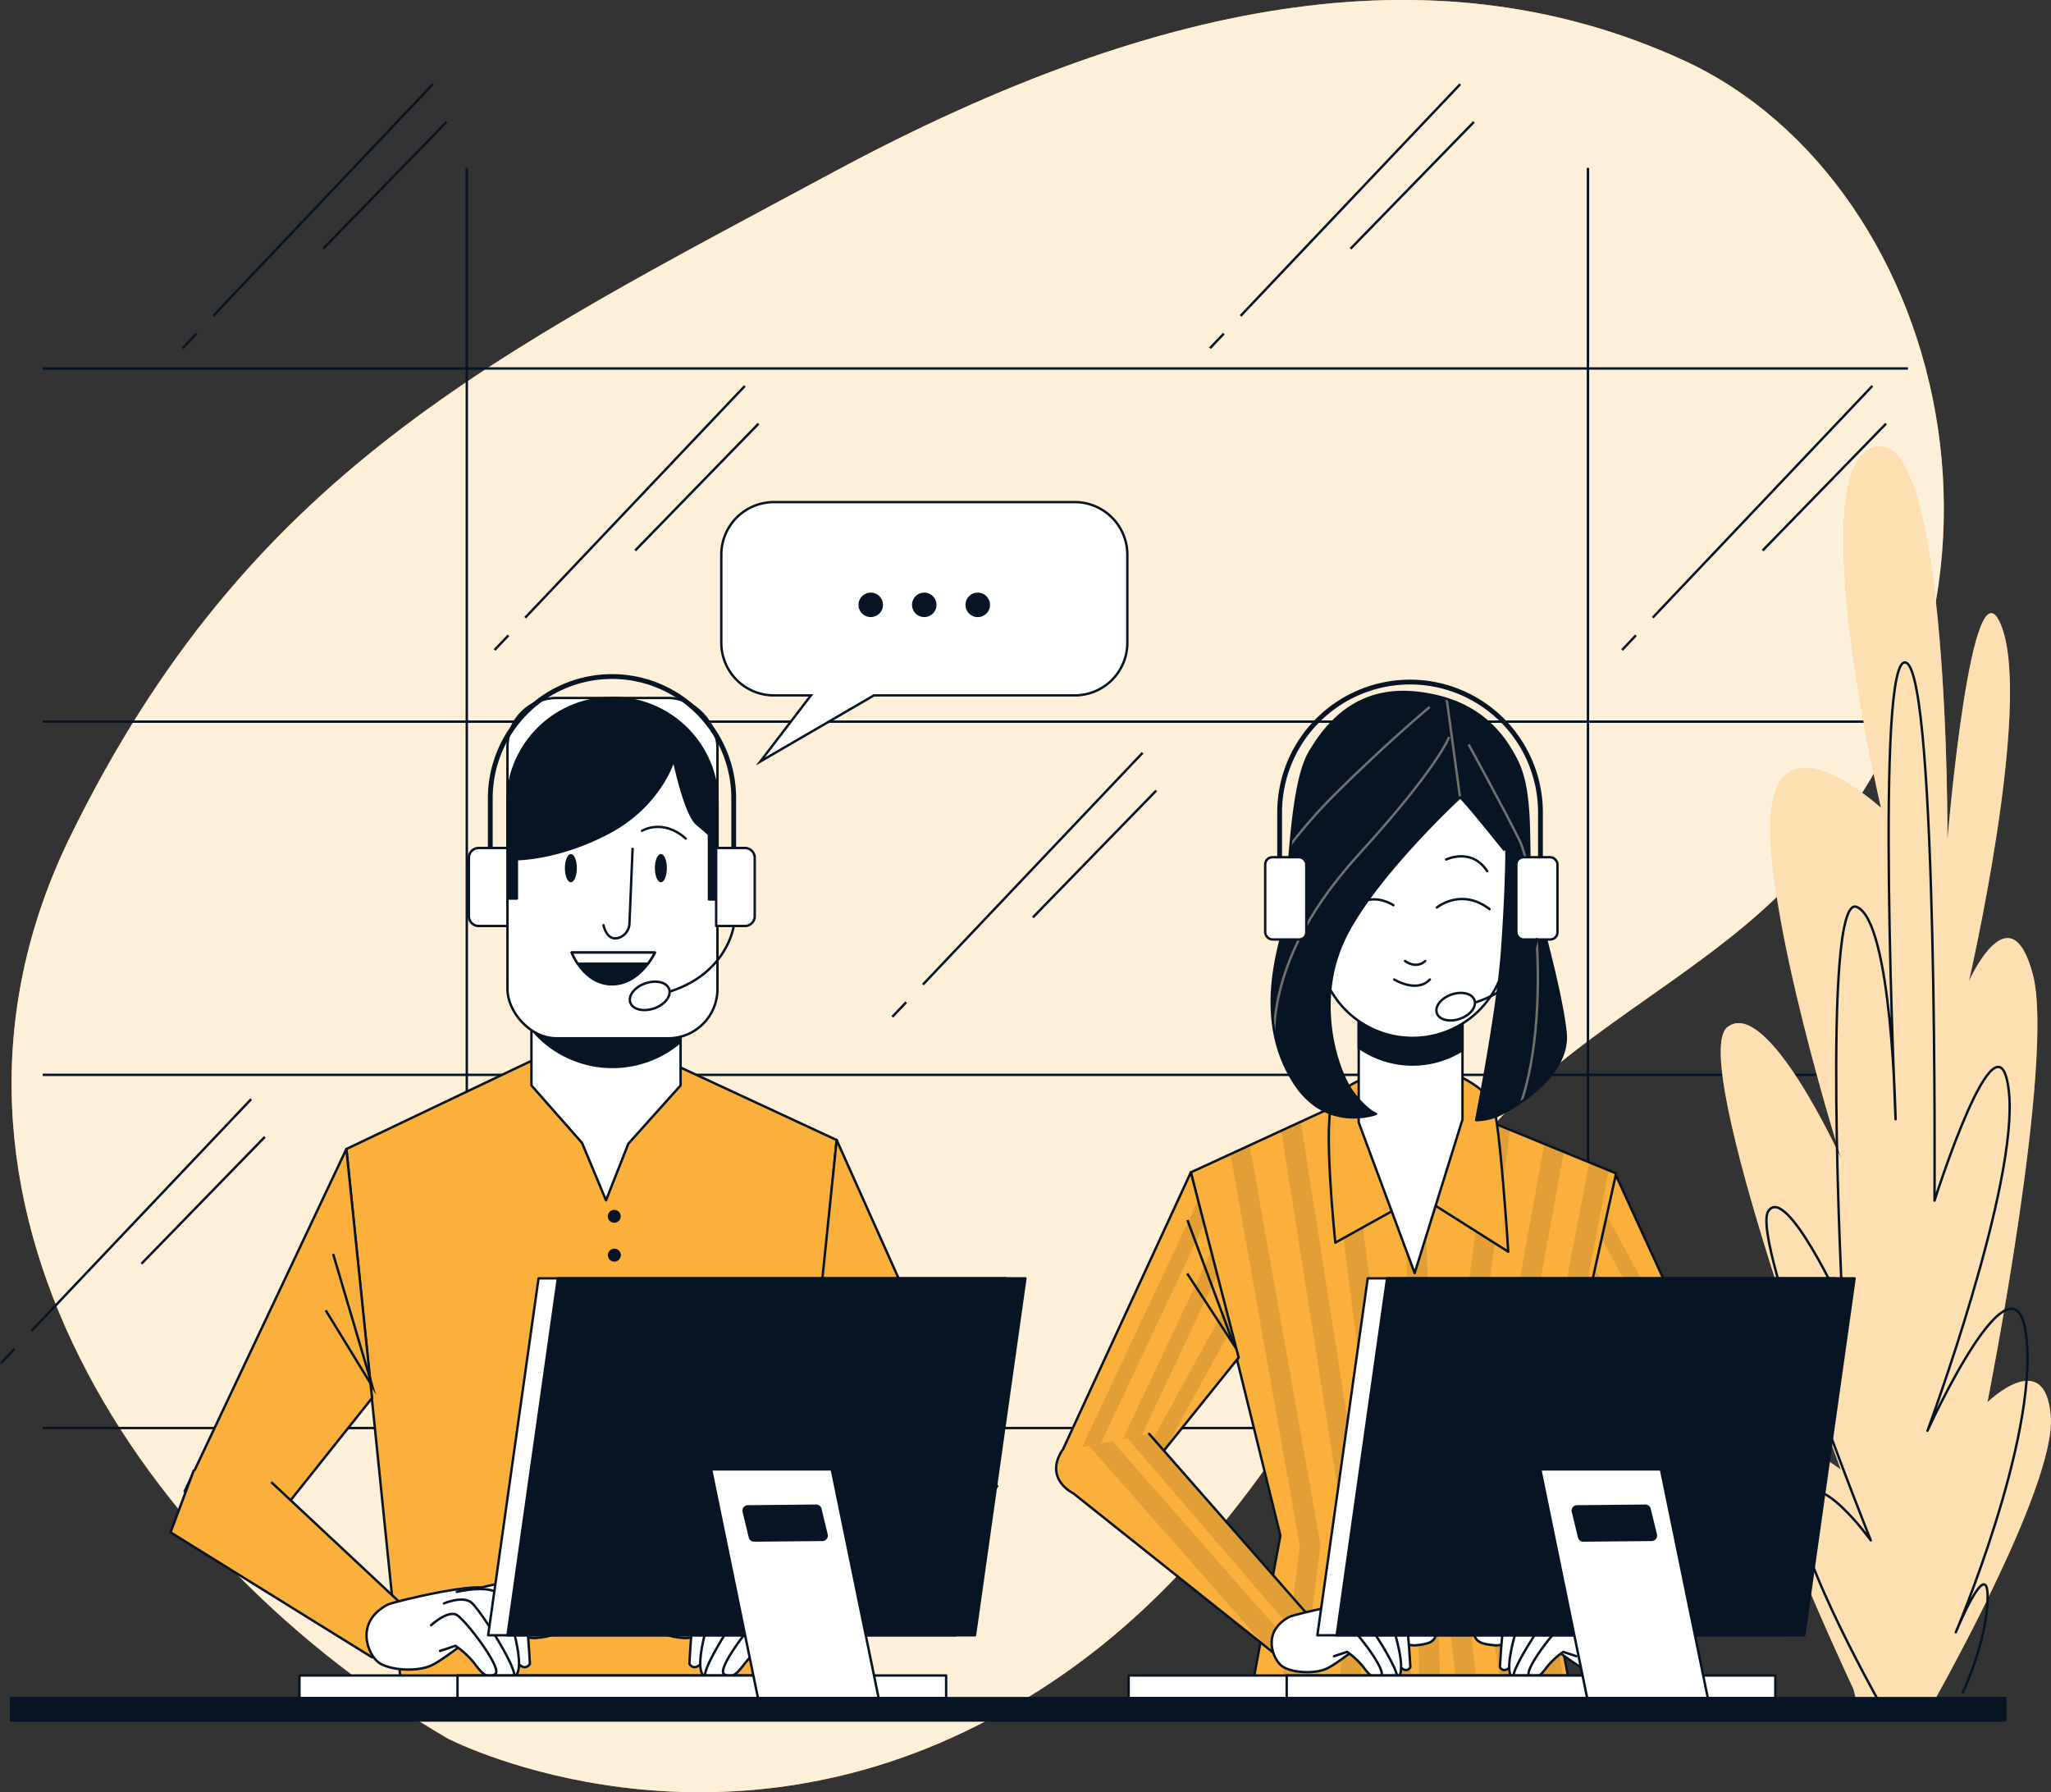 <?xml version="1.0" encoding="UTF-8"?> <svg xmlns="http://www.w3.org/2000/svg" xmlns:xlink="http://www.w3.org/1999/xlink" viewBox="0 0 852.33 744.69"><rect x="0" y="0" width="852.33" height="744.69" fill="#333333" stroke="none"/><defs><style>.cls-1,.cls-3{fill:#fbb03b;}.cls-1,.cls-13,.cls-18,.cls-19,.cls-2,.cls-5,.cls-7{stroke:#071423;}.cls-1,.cls-13,.cls-2,.cls-7{stroke-linecap:round;}.cls-1,.cls-13,.cls-18,.cls-2,.cls-7{stroke-linejoin:round;}.cls-15,.cls-2{fill:#071423;}.cls-13,.cls-19,.cls-4,.cls-6{fill:#fff;}.cls-4{opacity:0.8;}.cls-17,.cls-18,.cls-5,.cls-7{fill:none;}.cls-17,.cls-19,.cls-5{stroke-miterlimit:10;}.cls-6{opacity:0.6;}.cls-8{clip-path:url(#clip-path);}.cls-9{opacity:0.1;}.cls-10{clip-path:url(#clip-path-2);}.cls-11{clip-path:url(#clip-path-3);}.cls-12{clip-path:url(#clip-path-4);}.cls-14{clip-path:url(#clip-path-5);}.cls-16{clip-path:url(#clip-path-6);}.cls-17{stroke:#707070;}.cls-18{stroke-width:2px;}</style><clipPath id="clip-path"><polygon class="cls-1" points="671.17 487.55 724.74 604.44 691.04 613.95 651.3 564.49 671.17 487.55"></polygon></clipPath><clipPath id="clip-path-2"><polygon class="cls-1" points="564.64 455 494.88 487.12 532.09 638.05 520.25 701.53 652.57 701.53 639.47 632.55 671.6 487.55 598.46 457.53 564.64 455"></polygon></clipPath><clipPath id="clip-path-3"><polygon class="cls-1" points="494.88 487.12 439.94 606.12 475.01 613.53 514.75 564.07 494.88 487.12"></polygon></clipPath><clipPath id="clip-path-4"><path class="cls-1" d="M477.55,595.77l69.33,79.06-13.53,15.22L446,620.47s-12-5.67-4.8-17.51"></path></clipPath><clipPath id="clip-path-5"><path class="cls-1" d="M685.12,598.31,662,676.83l16.7,11.66,37.7-60.63s15.5-17.5,5.76-27.34"></path></clipPath><clipPath id="clip-path-6"><path class="cls-2" d="M606.75,331.31S568.12,367,557.35,393s-1.11,53.11,4.83,60.91,9.66,8.92,9.66,8.92-20.43,7.79-33.8-12.63-10-43.46-5.94-59.43,3-62.76,12.25-78.36,22.66-27.12,44.94-24.52,34.17,14.12,41.23,28.6,3.71,39,5.94,49.77,11.88,43.08,14.11,62.4-24.14,33.05-28.22,34.91a24.66,24.66,0,0,1-8.92,1.86s8.92-44.57,10.77-70.2,1.86-40.85,1.86-40.85S608.6,332.42,606.75,331.31Z"></path></clipPath></defs><g id="Layer_2" data-name="Layer 2"><g id="Table"><path class="cls-3" d="M186,722.33s100.29,52.14,214.92-2.82S552.76,558,612.24,478c31.15-41.9,82.13-65.26,121-100.5C857.57,264.83,812.72,76.46,699,24.76,600.5-20,486.74-4,345.79,71.81S103.27,196.45,29.27,347.43,61.31,649.28,186,722.33Z"></path><path class="cls-4" d="M186,722.33s100.29,52.14,214.92-2.82S552.76,558,612.24,478c31.15-41.9,82.13-65.26,121-100.5C857.57,264.83,812.72,76.46,699,24.76,600.5-20,486.74-4,345.79,71.81S103.27,196.45,29.27,347.43,61.31,649.28,186,722.33Z"></path><line class="cls-5" x1="17.75" y1="593.36" x2="792.89" y2="593.36"></line><line class="cls-5" x1="17.75" y1="446.61" x2="792.89" y2="446.61"></line><line class="cls-5" x1="17.75" y1="299.85" x2="792.89" y2="299.85"></line><line class="cls-5" x1="17.75" y1="153.1" x2="792.89" y2="153.1"></line><line class="cls-5" x1="193.99" y1="69.76" x2="193.99" y2="593.71"></line><line class="cls-5" x1="659.9" y1="69.76" x2="659.9" y2="593.71"></line><line class="cls-5" x1="211.3" y1="263.99" x2="205.53" y2="270.07"></line><line class="cls-5" x1="309.54" y1="160.36" x2="218.25" y2="256.66"></line><line class="cls-5" x1="315.24" y1="176.03" x2="263.95" y2="228.75"></line><line class="cls-5" x1="679.84" y1="263.99" x2="674.08" y2="270.07"></line><line class="cls-5" x1="778.09" y1="160.36" x2="686.79" y2="256.66"></line><line class="cls-5" x1="783.78" y1="176.03" x2="732.49" y2="228.75"></line><line class="cls-5" x1="6.12" y1="560.35" x2="0.36" y2="566.42"></line><line class="cls-5" x1="104.37" y1="456.71" x2="13.08" y2="553.01"></line><line class="cls-5" x1="110.07" y1="472.39" x2="58.78" y2="525.1"></line><line class="cls-5" x1="81.64" y1="138.61" x2="75.88" y2="144.68"></line><line class="cls-5" x1="179.89" y1="34.97" x2="88.59" y2="131.27"></line><line class="cls-5" x1="185.59" y1="50.65" x2="134.29" y2="103.36"></line><line class="cls-5" x1="508.59" y1="138.61" x2="502.82" y2="144.68"></line><line class="cls-5" x1="606.83" y1="34.97" x2="515.54" y2="131.27"></line><line class="cls-5" x1="612.53" y1="50.65" x2="561.24" y2="103.36"></line><line class="cls-5" x1="376.57" y1="416.44" x2="370.81" y2="422.52"></line><line class="cls-5" x1="474.82" y1="312.81" x2="383.52" y2="409.11"></line><line class="cls-5" x1="480.52" y1="328.48" x2="429.23" y2="381.2"></line><path class="cls-3" d="M770.22,701.82S722.59,600.36,733,597.42s32,13.23,32,13.23S701.32,440.08,717.8,426.84s47.26,54.41,47.26,54.41-32.86-104.41-29-144.11,45.62-1.47,45.62-1.47-33.44-142.64-2.39-150,30,163.23,30,163.23,10.19-122,22.64-88.23-13.71,147-13.71,147,17.06-38.23,26.53-2.94-18.84,177.93-18.84,177.93,24.08-23.53,26.33,5.88S802.4,709.17,802.4,709.17l-29.47,2.94Z"></path><path class="cls-6" d="M770.22,701.82S722.59,600.36,733,597.42s32,13.23,32,13.23S701.32,440.08,717.8,426.84s47.26,54.41,47.26,54.41-32.86-104.41-29-144.11,45.62-1.47,45.62-1.47-33.44-142.64-2.39-150,30,163.23,30,163.23,10.19-122,22.64-88.23-13.71,147-13.71,147,17.06-38.23,26.53-2.94-18.84,177.93-18.84,177.93,24.08-23.53,26.33,5.88S802.4,709.17,802.4,709.17l-29.47,2.94Z"></path><path class="cls-7" d="M780.39,706.23s-39.7-70.58-32.35-83.81,29.41,17.64,29.41,17.64-50-125-42.64-136.75S765.69,543,765.69,543s-8.83-172,5.88-166.17,16.17,88.23,16.17,88.23-8.82-195.57,4.42-189.69,11.76,223.51,11.76,223.51,26.47-83.81,30.88-45.58S801,594.48,801,594.48s36.76-80.88,41.17-38.24-29.41,122-29.41,122S826,645.94,826,663.59s-10.3,39.7-10.3,39.7"></path><polygon class="cls-3" points="671.17 487.55 724.74 604.44 691.04 613.95 651.3 564.49 671.17 487.55"></polygon><g class="cls-8"><g class="cls-9"><polygon points="661.51 524.98 659.23 533.81 703.72 610.37 710.09 608.58 661.51 524.98"></polygon><polygon points="691.29 613.88 697.71 612.07 656.33 545.01 654.11 553.62 691.29 613.88"></polygon><polygon points="667 503.69 664.65 512.8 715.72 606.99 722.05 605.2 667 503.69"></polygon></g></g><polygon class="cls-7" points="671.17 487.55 724.74 604.44 691.04 613.95 651.3 564.49 671.17 487.55"></polygon><polygon class="cls-3" points="564.64 455 494.88 487.12 532.09 638.05 520.25 701.53 652.57 701.53 639.47 632.55 671.6 487.55 598.46 457.53 564.64 455"></polygon><g class="cls-10"><g class="cls-9"><path d="M565.27,701.53,568,641.42a3.55,3.55,0,0,0-.05-.86l-27.4-174.45-8.07,3.72,27,171.63-2.69,60.07Z"></path><path d="M581.31,627a1.8,1.8,0,0,0,0-.22l-21.7-169.47-8.14,3.75L572.8,627.76l5.51,73.77h8.57Z"></path><path d="M541.08,701.53l7.62-58.69a4.65,4.65,0,0,0,0-1.29L519.34,475.86l-8,3.7,28.83,162.83-7.68,59.14Z"></path><path d="M668.56,486.3,660.49,483l-29.4,152.08a4.44,4.44,0,0,0,0,1.5l10.59,65h8.66L639.63,636l.24-1.26-.4-2.14,6.43-29Z"></path><polygon points="591.47 472.25 582.93 472.52 590.02 701.53 598.58 701.53 591.47 472.25"></polygon><path d="M621.46,634.84l28.4-156.21-8.08-3.32L612.92,634.05a4.09,4.09,0,0,0,0,1.48l11.22,66h8.67Z"></path><path d="M605.93,629.52l21.61-160-8.18-3.36-22,162.79a4,4,0,0,0,0,1l8,71.59h8.6Z"></path></g></g><polygon class="cls-7" points="564.64 455 494.88 487.12 532.09 638.05 520.25 701.53 652.57 701.53 639.47 632.55 671.6 487.55 598.46 457.53 564.64 455"></polygon><polygon class="cls-3" points="494.88 487.12 439.94 606.12 475.01 613.53 514.75 564.07 494.88 487.12"></polygon><g class="cls-11"><g class="cls-9"><polygon points="509.33 543.06 471.05 612.69 475.01 613.53 484.18 602.12 511.67 552.12 509.33 543.06"></polygon><polygon points="505.89 529.75 503.39 520.05 460.67 610.5 467.12 611.86 505.89 529.75"></polygon><polygon points="446.73 607.55 453.17 608.91 500.42 508.57 497.91 498.85 446.73 607.55"></polygon></g><polyline class="cls-5" points="493.45 506.94 512.83 558.96 493.37 529.17"></polyline></g><polygon class="cls-7" points="494.88 487.12 439.94 606.12 475.01 613.53 514.75 564.07 494.88 487.12"></polygon><path class="cls-3" d="M477.55,595.77l69.33,79.06-13.53,15.22L446,620.47s-12-5.67-4.8-17.51"></path><g class="cls-12"><g class="cls-9"><polygon points="539.61 680.34 546.1 674.77 511.14 634.08 477.55 595.77 468.51 597.56 539.61 680.34"></polygon><polygon points="525.75 683.99 531.54 688.6 536.98 683.82 462.23 598.8 452.53 600.72 525.75 683.99"></polygon></g></g><path class="cls-7" d="M477.55,595.77l69.33,79.06-13.53,15.22L446,620.47s-12-5.67-4.8-17.51"></path><path class="cls-13" d="M535.76,671.85c2-1.07,35.38-9.07,35.83-5s10.43,8.62,15,8.62,9.07-3.63,10,1.81-4.08,5.9-8.16,6.35-18.14-4.08-18.14-4.08-13.15,10.89-18.6,13.61-15.42,1.81-19-.91S524,678.2,535.76,671.85Z"></path><path class="cls-13" d="M566.6,666.41s12.7-3.63,15.42-2.27,4.08,28.57,4.08,28.57-1.36,2.73-4.08,0-11.79-23.13-11.79-23.13"></path><path class="cls-13" d="M560.25,667.32s13.15-3.18,15.87,1.81,9.53,27.21,4.09,28.12S573,690.9,573,690.9L564.33,675l-5.89-.91"></path><path class="cls-13" d="M555.71,671.4s6.35-2.72,9.53-.46,17.69,25.4,15,26.31-9.07.45-10-1.36-12.7-17.24-12.7-17.24"></path><path class="cls-13" d="M551.18,679.11s5.9-5.44,9.07-3.63,16.33,19,13.61,20.86-4.54,0-7.26-3.63a31.83,31.83,0,0,0-6.8-6.34l-5.45,1.81"></path><path class="cls-3" d="M685.12,598.31,662,676.83l16.7,11.66,37.7-60.63s15.5-17.5,5.76-27.34"></path><g class="cls-14"><g class="cls-9"><polygon points="679.27 687.54 679.56 687.06 711.49 599.88 702.59 599.35 671.72 683.63 675.17 686.04 679.27 687.54"></polygon><polygon points="662.09 676.9 669.35 681.97 699.15 599.4 698.32 599.1 690.34 598.62 662.09 676.9"></polygon><path d="M724.86,605.12a10.77,10.77,0,0,0-2.72-4.6l-4.58-.27-24.18,64.59L716.31,628Z"></path></g></g><path class="cls-7" d="M685.12,598.31,662,676.83l16.7,11.66,37.7-60.63s15.5-17.5,5.76-27.34"></path><path class="cls-13" d="M673.67,671.85c-2-1.07-35.38-9.07-35.83-5s-10.43,8.62-15,8.62-9.07-3.63-10,1.81,4.09,5.9,8.17,6.35,18.14-4.08,18.14-4.08,13.15,10.89,18.59,13.61,15.43,1.81,19.05-.91S685.46,678.2,673.67,671.85Z"></path><path class="cls-13" d="M642.83,666.41s-12.7-3.63-15.42-2.27-4.09,28.57-4.09,28.57,1.37,2.73,4.09,0,11.79-23.13,11.79-23.13"></path><path class="cls-13" d="M649.18,667.32s-13.16-3.18-15.88,1.81-9.52,27.21-4.08,28.12,7.26-6.35,7.26-6.35L645.1,675l5.89-.91"></path><path class="cls-13" d="M653.71,671.4s-6.35-2.72-9.52-.46-17.69,25.4-15,26.31,9.07.45,10-1.36,12.7-17.24,12.7-17.24"></path><path class="cls-13" d="M658.25,679.11s-5.9-5.44-9.07-3.63-16.33,19-13.61,20.86,4.54,0,7.26-3.63a31.83,31.83,0,0,1,6.8-6.34l5.44,1.81"></path><path class="cls-1" d="M569.71,447s-11,3.38-15.64,10.15.84,59.18.84,59.18L590,496.85l36.78,23.25s-3.38-53.69-6.34-61.3-21.56-16.49-27.9-15.64S569.71,447,569.71,447Z"></path><polygon class="cls-13" points="564.64 417.79 564.64 466.41 587.89 528.98 607.76 465.14 607.76 417.37 564.64 417.79"></polygon><path class="cls-2" d="M564.64,435.26a39,39,0,0,0,22.4,7.07h0a38.94,38.94,0,0,0,20.72-6v-19l-43.12.42Z"></path><path class="cls-13" d="M587,431.25h0a39.17,39.17,0,0,1-39.16-39.17l-6.92-55A46.08,46.08,0,0,1,587,291h0a46.08,46.08,0,0,1,46.08,46.08l-6.91,55A39.17,39.17,0,0,1,587,431.25Z"></path><path class="cls-7" d="M597.11,377.09s10-8.38,21.9.64"></path><path class="cls-7" d="M579.07,376.12s-4.83-3.22-10-2.25"></path><path class="cls-7" d="M601,357.12S611.61,352,618.05,362"></path><path class="cls-7" d="M583.9,399.31s4.51,3.55,8.38,0"></path><path class="cls-7" d="M579.4,407s9.34,5.8,14.81,0"></path><path class="cls-15" d="M606.75,331.31S568.12,367,557.35,393s-1.11,53.11,4.83,60.91,9.66,8.92,9.66,8.92-20.43,7.79-33.8-12.63-10-43.46-5.94-59.43,3-62.76,12.25-78.36,22.66-27.12,44.94-24.52,34.17,14.12,41.23,28.6,3.71,39,5.94,49.77,11.88,43.08,14.11,62.4-24.14,33.05-28.22,34.91a24.66,24.66,0,0,1-8.92,1.86s8.92-44.57,10.77-70.2,1.86-40.85,1.86-40.85S608.6,332.42,606.75,331.31Z"></path><g class="cls-16"><path class="cls-17" d="M602.22,306.22s-4.55,12.56-37.34,48.54-41.69,70.31-31.74,103.92"></path><path class="cls-17" d="M594.13,293.78s-18,14.93-40.45,37.33a209.42,209.42,0,0,0-34.85,46.67"></path><path class="cls-17" d="M610.31,309.33s13.69,24.89,21.15,39.83,16.18,98.94-10,128.81"></path><line class="cls-17" x1="600.97" y1="288.8" x2="606.75" y2="331.31"></line></g><path class="cls-7" d="M606.75,331.31S568.12,367,557.35,393s-1.11,53.11,4.83,60.91,9.66,8.92,9.66,8.92-20.43,7.79-33.8-12.63-10-43.46-5.94-59.43,3-62.76,12.25-78.36,22.66-27.12,44.94-24.52,34.17,14.12,41.23,28.6,3.71,39,5.94,49.77,11.88,43.08,14.11,62.4-24.14,33.05-28.22,34.91a24.66,24.66,0,0,1-8.92,1.86s8.92-44.57,10.77-70.2,1.86-40.85,1.86-40.85S608.6,332.42,606.75,331.31Z"></path><rect class="cls-13" x="525.78" y="356.19" width="17.08" height="34.17" rx="2.96"></rect><rect class="cls-13" x="630.15" y="356.19" width="17.08" height="34.17" rx="2.96"></rect><path class="cls-18" d="M640.17,356.19V337.62A54.22,54.22,0,0,0,586,283.4h0a54.23,54.23,0,0,0-54.23,54.22v18.57"></path><path class="cls-7" d="M638.69,390.2s-2.41,18.61-25.15,26.19"></path><path class="cls-7" d="M612.74,415.57c1,2.79-1.75,6.26-6.06,7.76s-8.6.45-9.57-2.34,1.75-6.26,6.06-7.75S611.77,412.78,612.74,415.57Z"></path><polygon class="cls-1" points="223.41 439.56 143.94 477.43 166.88 701.98 325.29 701.98 347.69 473.69 273.02 439.02 223.41 439.56"></polygon><circle class="cls-15" cx="255.26" cy="505.39" r="2.69"></circle><path class="cls-15" d="M258,521.53a2.69,2.69,0,1,1-2.69-2.69A2.69,2.69,0,0,1,258,521.53Z"></path><polygon class="cls-13" points="282.83 451.01 261.1 475.24 251.84 498.75 241.87 474.88 220.85 451.01 220.85 408.63 282.83 408.63 282.83 451.01"></polygon><path class="cls-2" d="M220.85,427.46a43.54,43.54,0,0,0,33.66,15.87h0a43.43,43.43,0,0,0,28.32-10.48V408.63h-62Z"></path><rect class="cls-13" x="210.88" y="290.01" width="87.27" height="141.41" rx="20.42"></rect><path class="cls-7" d="M262.88,352.7l-1.29,30.91a6.51,6.51,0,0,1-4.41,6.05c-2.31.71-5,.09-6.41-5.25"></path><path class="cls-2" d="M237.59,395.8h34.55S266.09,409,254.33,409,237.59,395.8,237.59,395.8Z"></path><path class="cls-13" d="M240.1,400.43h29.15a28.3,28.3,0,0,0,2.89-4.63H237.59A25.73,25.73,0,0,0,240.1,400.43Z"></path><ellipse class="cls-15" cx="237.24" cy="360.72" rx="2.49" ry="5.88"></ellipse><ellipse class="cls-15" cx="274.64" cy="360.72" rx="2.49" ry="5.88"></ellipse><path class="cls-7" d="M266.8,345.22s8.55-5.34,18.17,3.21"></path><path class="cls-2" d="M254.51,290h0a43.63,43.63,0,0,0-43.63,43.64v39.73l.35,0h3.56V357s17.81,0,38.83-11.4S280,315.66,280,315.66s4.63,22.44,9.62,26.71l5,4.28v27.07h3.57V333.65A43.64,43.64,0,0,0,254.51,290Z"></path><path class="cls-13" d="M198.93,352.35h11.95a0,0,0,0,1,0,0v32.41a0,0,0,0,1,0,0H198.93a4.08,4.08,0,0,1-4.08-4.08V356.43A4.08,4.08,0,0,1,198.93,352.35Z"></path><path class="cls-13" d="M301.69,352.35h11.95a0,0,0,0,1,0,0v32.41a0,0,0,0,1,0,0H301.69a4.08,4.08,0,0,1-4.08-4.08V356.43A4.08,4.08,0,0,1,301.69,352.35Z" transform="translate(611.25 737.11) rotate(180)"></path><path class="cls-18" d="M203.75,352.35V331.69a50.58,50.58,0,0,1,50.58-50.58h0a50.57,50.57,0,0,1,50.58,50.58v20.66"></path><path class="cls-7" d="M304.91,384.76s-2.49,19.24-26,27.07"></path><path class="cls-7" d="M278.08,411c1,2.88-1.8,6.47-6.26,8s-8.89.47-9.89-2.41,1.81-6.48,6.27-8S277.08,408.11,278.08,411Z"></path><polygon class="cls-1" points="143.94 477.43 76.74 619.64 104.47 643.84 154.61 580.9 143.94 477.43"></polygon><polyline class="cls-5" points="138.43 521.01 154.75 576.09 135.37 544.47"></polyline><polygon class="cls-1" points="347.69 473.69 411.7 616.64 372.23 633.71 337.02 577.17 347.69 473.69"></polygon><polyline class="cls-1" points="113 616.1 170.61 669.98 154.61 688.64 70.87 636.71 80.47 611.1"></polyline><path class="cls-13" d="M161,666.78c2.35-1.27,41.6-10.67,42.13-5.87S215.41,671,220.75,671s10.66-4.26,11.73,2.14-4.8,6.93-9.6,7.46-21.34-4.8-21.34-4.8-15.46,12.8-21.86,16-18.14,2.14-22.41-1.06S147.14,674.24,161,666.78Z"></path><path class="cls-13" d="M197.28,660.37s14.93-4.26,18.13-2.66,4.8,33.6,4.8,33.6-1.6,3.2-4.8,0-13.87-27.2-13.87-27.2"></path><path class="cls-13" d="M189.81,661.44s15.47-3.73,18.67,2.14,11.2,32,4.8,33.06-8.53-7.46-8.53-7.46l-10.14-18.67-6.93-1.07"></path><path class="cls-13" d="M184.48,666.24s7.46-3.2,11.2-.53,20.8,29.87,17.6,30.93-10.67.54-11.74-1.6-14.93-20.26-14.93-20.26"></path><path class="cls-13" d="M179.14,675.31s6.94-6.4,10.67-4.27,19.2,22.4,16,24.54-5.33,0-8.53-4.27a37.32,37.32,0,0,0-8-7.47l-6.4,2.14"></path><polyline class="cls-1" points="362.56 602.49 328.78 673.75 350.52 685.24 414.39 617.56 396.06 597.28"></polyline><path class="cls-13" d="M345.68,666.78c-2.34-1.27-41.6-10.67-42.13-5.87S291.28,671,286,671s-10.67-4.26-11.74,2.14,4.8,6.93,9.6,7.46,21.34-4.8,21.34-4.8,15.47,12.8,21.87,16,18.13,2.14,22.4-1.06S359.55,674.24,345.68,666.78Z"></path><path class="cls-13" d="M309.41,660.37s-14.93-4.26-18.13-2.66-4.8,33.6-4.8,33.6,1.6,3.2,4.8,0,13.87-27.2,13.87-27.2"></path><path class="cls-13" d="M316.88,661.44s-15.47-3.73-18.67,2.14-11.2,32-4.8,33.06,8.54-7.46,8.54-7.46l10.13-18.67,6.94-1.07"></path><path class="cls-13" d="M322.22,666.24s-7.47-3.2-11.21-.53-20.8,29.87-17.6,30.93,10.67.54,11.74-1.6,14.93-20.26,14.93-20.26"></path><path class="cls-13" d="M327.55,675.31s-6.93-6.4-10.67-4.27-19.2,22.4-16,24.54,5.33,0,8.53-4.27a37.25,37.25,0,0,1,8-7.47l6.4,2.14"></path><path class="cls-19" d="M446.61,208.63h-125a21.86,21.86,0,0,0-21.86,21.86v36.59a21.86,21.86,0,0,0,21.86,21.86H337l-21,27.45,47.17-27.45h83.46a21.86,21.86,0,0,0,21.86-21.86V230.49A21.86,21.86,0,0,0,446.61,208.63Z"></path><path class="cls-15" d="M366.93,251.33a5.08,5.08,0,1,1-5.08-5.09A5.08,5.08,0,0,1,366.93,251.33Z"></path><path class="cls-15" d="M389.17,251.33a5.08,5.08,0,1,1-5.08-5.09A5.08,5.08,0,0,1,389.17,251.33Z"></path><path class="cls-15" d="M411.41,251.33a5.09,5.09,0,1,1-5.08-5.09A5.08,5.08,0,0,1,411.41,251.33Z"></path><rect class="cls-13" x="469.02" y="696.19" width="232.98" height="9.4"></rect><rect class="cls-13" x="534.71" y="696.19" width="203.06" height="9.4"></rect><polygon class="cls-13" points="741.72 679.48 547.45 679.48 568.39 531.16 762.67 531.16 741.72 679.48"></polygon><polygon class="cls-2" points="749.76 679.48 555.48 679.48 576.43 531.16 770.71 531.16 749.76 679.48"></polygon><path class="cls-13" d="M690.24,610.54l19.49,95.05H659.59L640.1,610.54Zm-34,28.21A1.76,1.76,0,0,0,658,640.1l28.4-.27a1.77,1.77,0,0,0,1.7-2.18L685.5,627a1.79,1.79,0,0,0-1.74-1.36l-28.4.28a1.76,1.76,0,0,0-1.7,2.18Z"></path><rect class="cls-13" x="124.44" y="696.19" width="232.98" height="9.4"></rect><rect class="cls-13" x="190.13" y="696.19" width="203.06" height="9.4"></rect><polygon class="cls-13" points="397.14 679.48 202.86 679.48 223.8 531.16 418.08 531.16 397.14 679.48"></polygon><polygon class="cls-2" points="405.17 679.48 210.9 679.48 231.84 531.16 426.12 531.16 405.17 679.48"></polygon><path class="cls-13" d="M345.65,610.54l19.49,95.05H315l-19.49-95.05Zm-34,28.21a1.77,1.77,0,0,0,1.74,1.35l28.4-.27a1.77,1.77,0,0,0,1.7-2.18L340.91,627a1.77,1.77,0,0,0-1.74-1.36l-28.4.28a1.77,1.77,0,0,0-1.7,2.18Z"></path><rect class="cls-2" x="4.61" y="705.59" width="828.74" height="9.31"></rect></g></g></svg> 